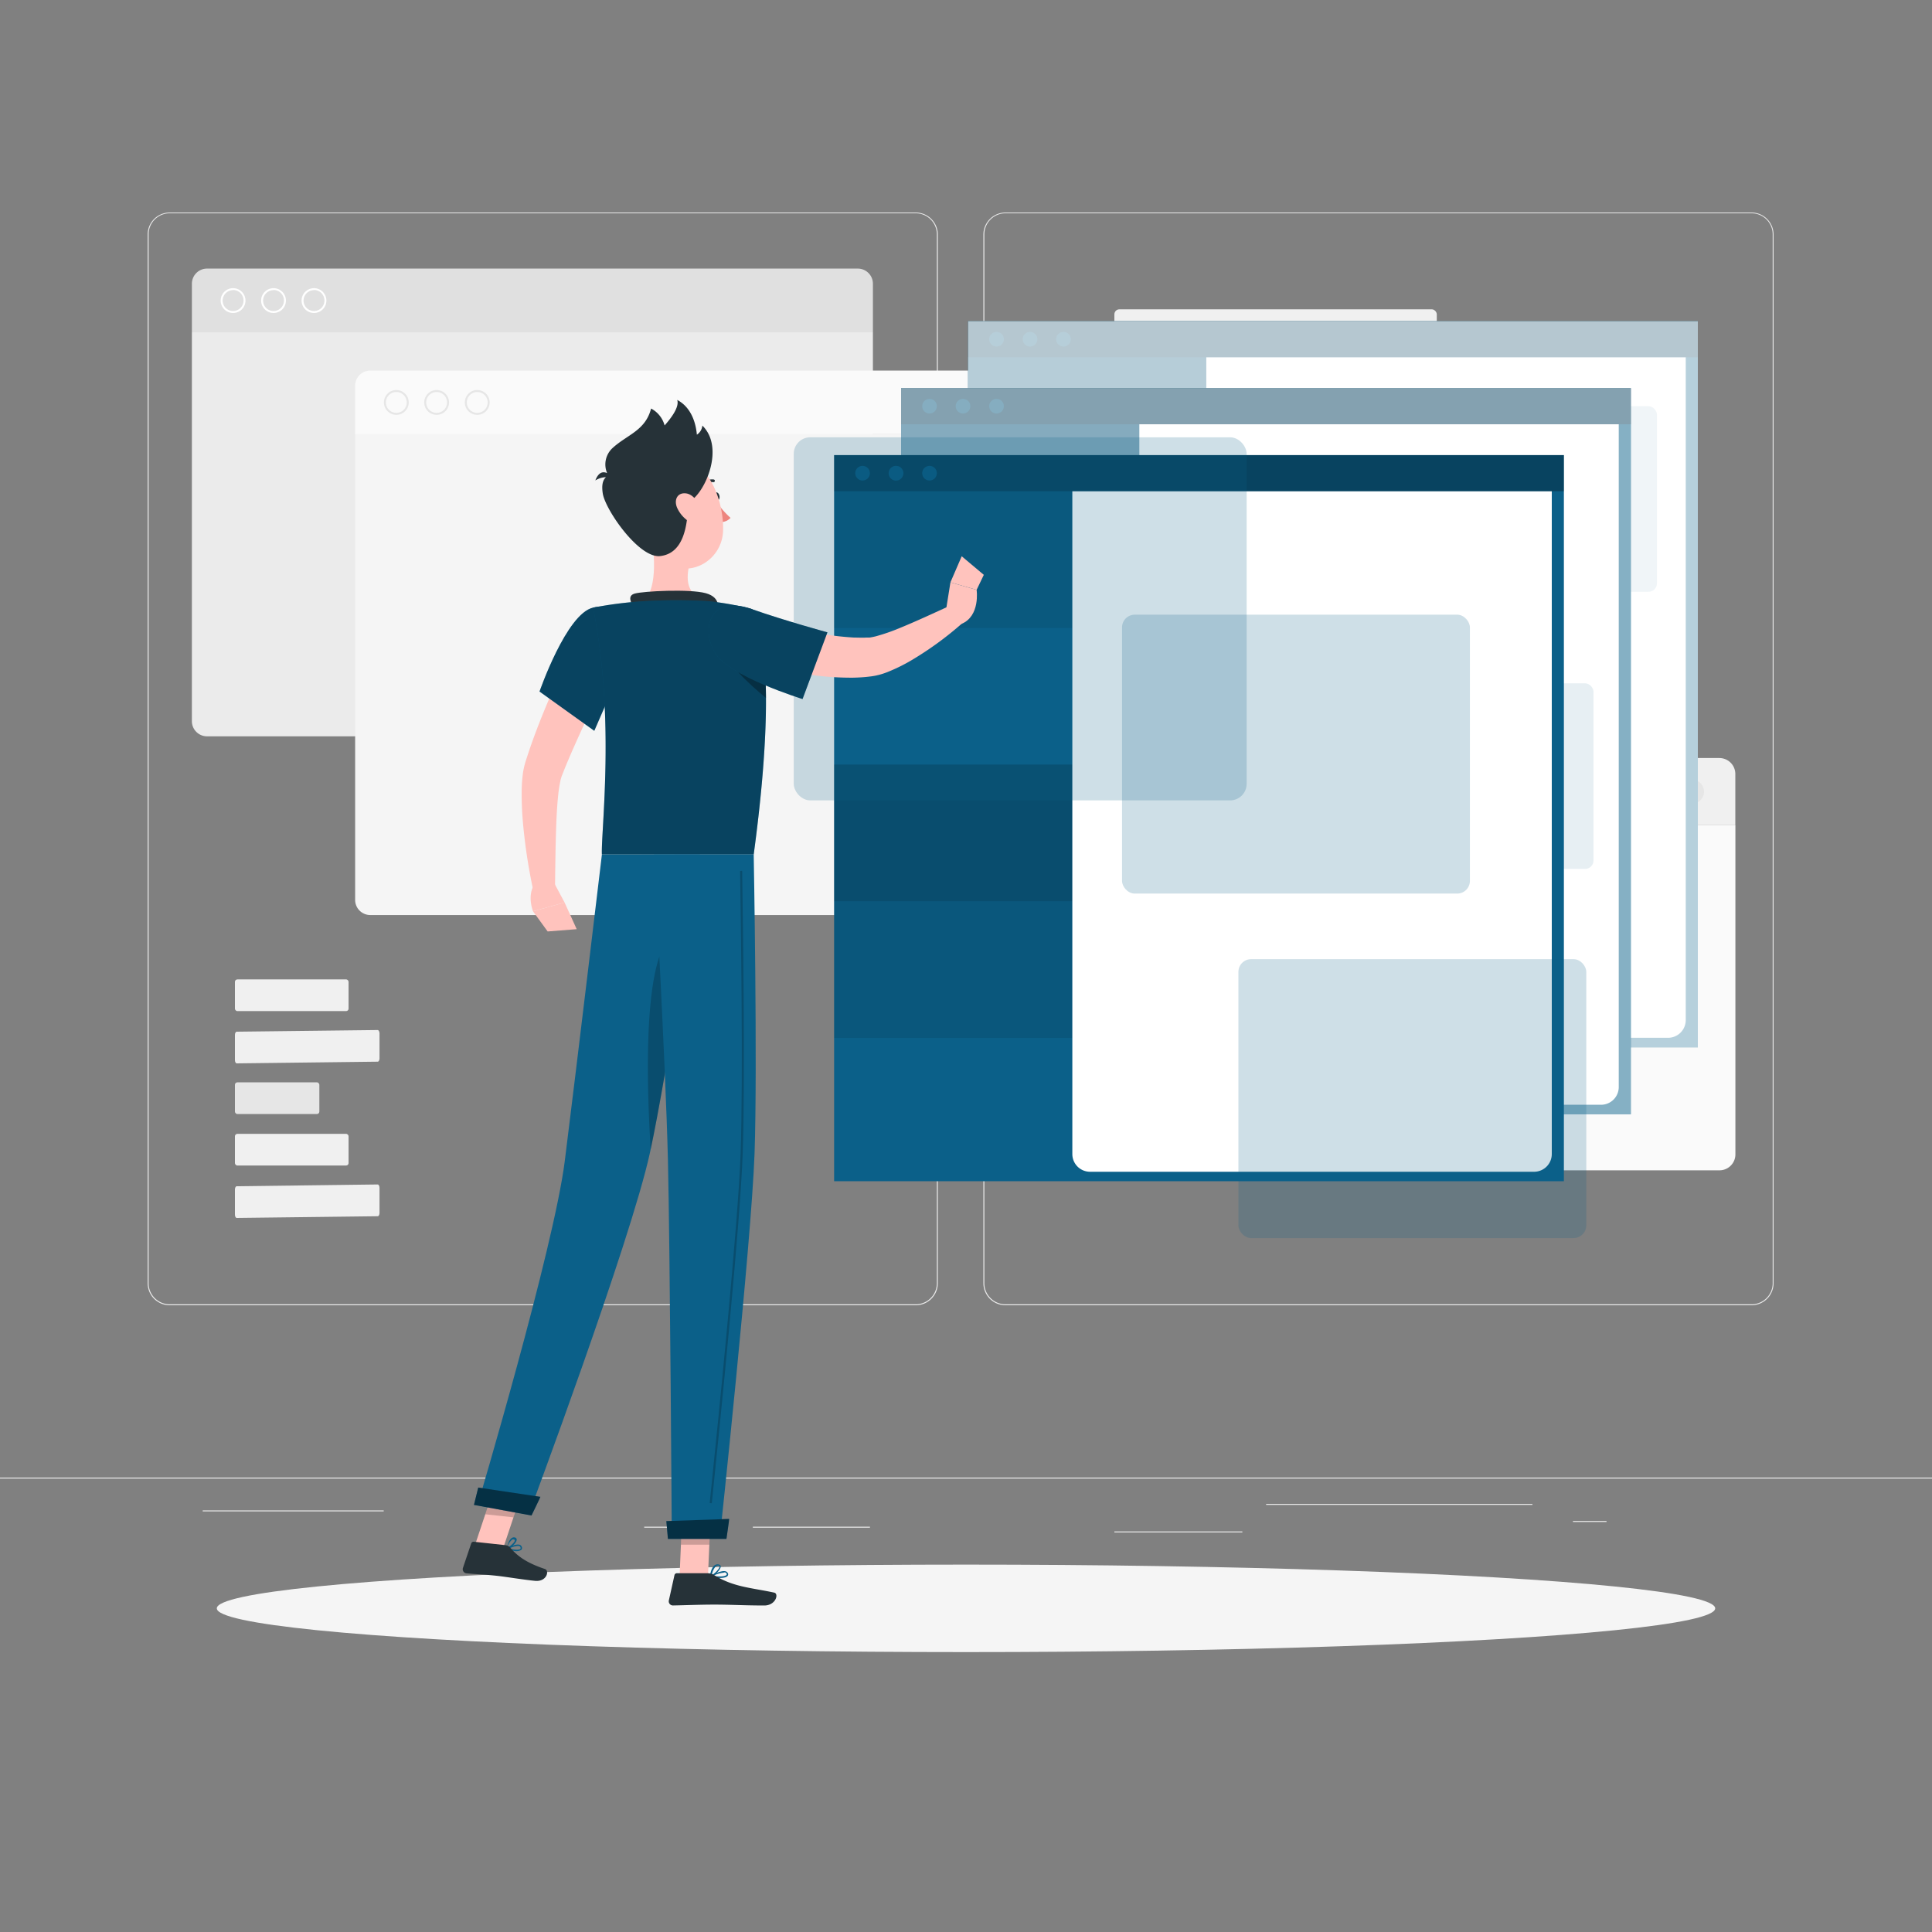 <svg xmlns="http://www.w3.org/2000/svg" viewBox="0 0 500 500"><rect x="0" y="0" width="500" height="500" fill="#808080" stroke="none"/><g id="freepik--background-complete--inject-286"><rect y="382.4" width="500" height=".25" style="fill:#ebebeb"/><rect x="288.4" y="396.34" width="33.12" height=".25" style="fill:#ebebeb"/><rect x="407.08" y="393.63" width="8.69" height=".25" style="fill:#ebebeb"/><rect x="327.67" y="389.21" width="68.92" height=".25" style="fill:#ebebeb"/><rect x="194.84" y="395.11" width="30.3" height=".25" style="fill:#ebebeb"/><rect x="166.72" y="395.11" width="19.22" height=".25" style="fill:#ebebeb"/><rect x="52.46" y="390.89" width="46.84" height=".25" style="fill:#ebebeb"/><path d="M237 337.8H43.91a5.71 5.71.0 01-5.7-5.71V60.66A5.71 5.71.0 0143.91 55H237a5.71 5.71.0 015.71 5.71V332.09A5.71 5.71.0 01237 337.8zM43.91 55.2a5.46 5.46.0 00-5.45 5.46V332.09a5.46 5.46.0 005.45 5.46H237a5.47 5.47.0 005.46-5.46V60.66A5.47 5.47.0 00237 55.2z" style="fill:#ebebeb"/><path d="M453.31 337.8H260.21a5.72 5.72.0 01-5.71-5.71V60.66A5.72 5.72.0 01260.21 55h193.1A5.71 5.71.0 01459 60.66V332.09A5.71 5.71.0 01453.31 337.8zM260.21 55.2a5.47 5.47.0 00-5.46 5.46V332.09a5.47 5.47.0 005.46 5.46h193.1a5.47 5.47.0 005.46-5.46V60.66a5.47 5.47.0 00-5.46-5.46z" style="fill:#ebebeb"/><path d="M438.68 169.11a4.13 4.13.0 00-4.12-4.12H306.22a4.13 4.13.0 00-4.12 4.12v13.26H438.68z" style="fill:#e6e6e6"/><path d="M408.48 173.68a3.12 3.12.0 11-3.11-3.11A3.12 3.12.0 01408.48 173.68z" style="fill:#fff"/><path d="M419.52 173.68a3.12 3.12.0 11-3.12-3.11A3.12 3.12.0 01419.52 173.68z" style="fill:#fff"/><circle cx="427.44" cy="173.68" r="3.12" style="fill:#fff"/><path d="M306.22 271.69H434.56a4.13 4.13.0 004.12-4.12v-85.2H302.1v85.2a4.13 4.13.0 004.12 4.12z" style="fill:#f0f0f0"/><path d="M449.1 200.3a4.13 4.13.0 00-4.12-4.12H316.64a4.13 4.13.0 00-4.12 4.12v13.26H449.1z" style="fill:#f0f0f0"/><path d="M418.91 204.87a3.12 3.12.0 11-3.12-3.12 3.12 3.12.0 013.12 3.12z" style="fill:#e6e6e6"/><path d="M429.94 204.87a3.12 3.12.0 11-3.11-3.12A3.12 3.12.0 01429.94 204.87z" style="fill:#e6e6e6"/><path d="M441 204.87a3.12 3.12.0 11-3.11-3.12A3.12 3.12.0 01441 204.87z" style="fill:#e6e6e6"/><path d="M316.64 302.88H445a4.13 4.13.0 004.12-4.12v-85.2H312.52v85.2a4.13 4.13.0 004.12 4.12z" style="fill:#fafafa"/><path d="M49.66 73.41a3.92 3.92.0 013.91-3.9H222a3.92 3.92.0 013.91 3.9V86H49.66z" style="fill:#e0e0e0"/><path d="M81.26 81a3.21 3.21.0 113.21-3.21A3.21 3.21.0 0181.26 81zm0-5.91a2.7 2.7.0 102.7 2.7A2.7 2.7.0 0081.26 75.05z" style="fill:#fff"/><path d="M70.79 81A3.21 3.21.0 1174 77.75 3.21 3.21.0 0170.79 81zm0-5.91a2.7 2.7.0 102.7 2.7A2.7 2.7.0 0070.79 75.05z" style="fill:#fff"/><path d="M60.32 81a3.21 3.21.0 113.21-3.21A3.21 3.21.0 0160.32 81zm0-5.91a2.7 2.7.0 102.7 2.7A2.7 2.7.0 0060.32 75.05z" style="fill:#fff"/><path d="M53.57 190.56H222a3.92 3.92.0 003.91-3.91V86H49.66V186.65a3.92 3.92.0 003.91 3.91z" style="fill:#ebebeb"/><path d="M91.91 99.81a3.92 3.92.0 013.91-3.9h168.4a3.92 3.92.0 013.91 3.9v12.58H91.91z" style="fill:#fafafa"/><path d="M123.51 107.36a3.21 3.21.0 113.21-3.21A3.21 3.21.0 01123.51 107.36zm0-5.91a2.7 2.7.0 102.7 2.7 2.7 2.7.0 00-2.7-2.7z" style="fill:#e6e6e6"/><path d="M113 107.36a3.21 3.21.0 113.21-3.21A3.21 3.21.0 01113 107.36zm0-5.91a2.7 2.7.0 102.7 2.7 2.7 2.7.0 00-2.7-2.7z" style="fill:#e6e6e6"/><path d="M102.57 107.36a3.21 3.21.0 113.21-3.21A3.21 3.21.0 01102.57 107.36zm0-5.91a2.7 2.7.0 102.7 2.7 2.7 2.7.0 00-2.7-2.7z" style="fill:#e6e6e6"/><path d="M95.82 236.81h168.4a3.92 3.92.0 003.91-3.91V112.39H91.91V232.9a3.92 3.92.0 003.91 3.91z" style="fill:#f5f5f5"/><rect x="288.4" y="121.29" width="62" height="12.35" rx="1.3" style="fill:#e6e6e6"/><path d="M393.24 100.35 289.7 101a1.3 1.3.0 00-1.3 1.3v9.76a1.31 1.31.0 001.31 1.29l103.54-.65a1.3 1.3.0 001.29-1.3v-9.76A1.29 1.29.0 00393.24 100.35z" style="fill:#f0f0f0"/><rect x="288.4" y="80.05" width="83.44" height="12.35" rx="1.3" style="fill:#f0f0f0"/><rect x="60.8" y="280.11" width="21.85" height="8.2" rx=".63" style="fill:#e6e6e6"/><path d="M97.75 266.57 61.26 267c-.26.0-.46.39-.46.86v6.48c0 .47.21.86.46.86l36.5-.44c.25.0.46-.39.46-.86v-6.48C98.21 267 98 266.57 97.75 266.57z" style="fill:#f0f0f0"/><rect x="60.8" y="253.47" width="29.41" height="8.2" rx=".63" style="fill:#f0f0f0"/><path d="M97.75 306.54 61.26 307c-.26.0-.46.39-.46.86v6.48c0 .47.21.86.46.86l36.5-.44c.25.0.46-.39.46-.86v-6.48C98.21 306.93 98 306.54 97.75 306.54z" style="fill:#f0f0f0"/><rect x="60.8" y="293.44" width="29.41" height="8.2" rx=".63" style="fill:#f0f0f0"/></g><g id="freepik--Shadow--inject-286"><ellipse id="freepik--path--inject-286" cx="250" cy="416.24" rx="193.89" ry="11.32" style="fill:#f5f5f5"/></g><g id="freepik--Windows--inject-286"><rect x="250.54" y="83.11" width="188.86" height="187.92" style="fill:#0B6089"/><rect x="250.54" y="92.46" width="61.65" height="35.37" style="opacity:0.1"/><rect x="250.54" y="163.2" width="61.65" height="35.37" style="opacity:0.2"/><rect x="250.54" y="198.57" width="61.65" height="35.37" style="opacity:0.1"/><path d="M312.19 92.46H436.27a0 0 0 010 0V264a4.58 4.58.0 01-4.58 4.58H316.77a4.58 4.58.0 01-4.58-4.58V92.46a0 0 0 010 0z" style="fill:#fff"/><rect x="250.54" y="83.11" width="188.86" height="9.35" style="opacity:0.3"/><circle cx="257.9" cy="87.79" r="1.9" style="fill:#0B6089;opacity:0.8"/><circle cx="266.57" cy="87.79" r="1.9" style="fill:#0B6089;opacity:0.8"/><circle cx="275.23" cy="87.79" r="1.9" style="fill:#0B6089;opacity:0.8"/><rect x="321.77" y="110.09" width="78.01" height="62.54" rx="2.85" style="fill:#0B6089;opacity:0.2"/><rect x="368.9" y="105.12" width="59.92" height="48.04" rx="2.19" style="fill:#0B6089;opacity:0.2"/><rect x="337.83" y="192.81" width="59.92" height="48.04" rx="2.19" style="fill:#0B6089;opacity:0.2"/><rect x="250.54" y="83.11" width="188.86" height="187.92" style="fill:#fff;opacity:0.7"/><rect x="233.2" y="100.45" width="188.86" height="187.92" style="fill:#0B6089"/><rect x="233.2" y="109.8" width="61.65" height="35.37" style="opacity:0.1"/><rect x="233.2" y="180.53" width="61.65" height="35.37" style="opacity:0.2"/><rect x="233.2" y="215.9" width="61.65" height="35.37" style="opacity:0.1"/><path d="M294.85 109.8H418.93a0 0 0 010 0V281.33a4.58 4.58.0 01-4.58 4.58H299.44a4.58 4.58.0 01-4.58-4.58V109.8A0 0 0 01294.85 109.8z" style="fill:#fff"/><rect x="233.2" y="100.45" width="188.86" height="9.35" style="opacity:0.3"/><circle cx="240.56" cy="105.12" r="1.9" style="fill:#0B6089;opacity:0.8"/><circle cx="249.23" cy="105.12" r="1.9" style="fill:#0B6089;opacity:0.8"/><circle cx="257.9" cy="105.12" r="1.9" style="fill:#0B6089;opacity:0.8"/><rect x="304.44" y="127.43" width="78.01" height="62.54" rx="2.85" style="fill:#0B6089;opacity:0.2"/><rect x="352.48" y="176.84" width="59.92" height="48.04" rx="2.19" style="fill:#0B6089;opacity:0.2"/><rect x="320.5" y="210.15" width="59.92" height="48.04" rx="2.19" style="fill:#0B6089;opacity:0.2"/><rect x="233.2" y="100.45" width="188.86" height="187.92" style="fill:#fff;opacity:0.5"/><rect x="215.87" y="117.78" width="188.86" height="187.92" style="fill:#0B6089"/><rect x="215.87" y="127.13" width="61.65" height="35.37" style="opacity:0.1"/><rect x="215.87" y="197.87" width="61.65" height="35.37" style="opacity:0.2"/><rect x="215.87" y="233.24" width="61.65" height="35.37" style="opacity:0.1"/><path d="M277.52 127.13H401.6a0 0 0 010 0V298.67a4.58 4.58.0 01-4.58 4.58H282.1a4.58 4.58.0 01-4.58-4.58V127.13A0 0 0 01277.52 127.13z" style="fill:#fff"/><rect x="215.87" y="117.78" width="188.86" height="9.35" style="opacity:0.3"/><circle cx="223.23" cy="122.46" r="1.9" style="fill:#0B6089;opacity:0.8"/><path d="M233.8 122.46a1.91 1.91.0 11-1.91-1.9A1.9 1.9.0 01233.8 122.46z" style="fill:#0B6089;opacity:0.8"/><circle cx="240.56" cy="122.46" r="1.9" style="fill:#0B6089;opacity:0.8"/><rect x="205.42" y="113.17" width="117.21" height="93.97" rx="4.28" style="fill:#0B6089;opacity:0.2"/><rect x="290.38" y="159.08" width="90.03" height="72.18" rx="3.29" style="fill:#0B6089;opacity:0.2"/><rect x="320.5" y="248.23" width="90.03" height="72.18" rx="3.29" style="fill:#0B6089;opacity:0.2"/></g><g id="freepik--Character--inject-286"><path d="M160.35 168.16l-7.26 15.23c-2.4 5.08-4.75 10.19-6.84 15.25l-.75 1.89c-.11.29-.14.35-.22.6s-.14.45-.2.73a33 33 0 00-.59 3.62c-.28 2.61-.44 5.37-.54 8.14-.2 5.55-.25 11.24-.32 16.87l-5.48.61a144.32 144.32.0 01-2.72-17.23 84.29 84.29.0 01-.42-9 36.72 36.72.0 01.34-4.86c.05-.42.15-.9.25-1.36s.27-1.07.38-1.45l.69-2.13c1.87-5.63 4.05-11 6.34-16.29s4.74-10.48 7.38-15.65z" style="fill:#ffc3bd"/><path d="M143.55 228.77l2.56 4.79-8.17 2.28s-1.56-3.85.29-6.88z" style="fill:#ffc3bd"/><polygon points="149.25 240.47 141.73 241.06 137.94 235.84 146.11 233.56 149.25 240.47" style="fill:#ffc3bd"/><path d="M184.82 128.62c.12.58.52 1 .9.91s.59-.61.48-1.19-.52-1-.9-.91S184.7 128 184.82 128.62z" style="fill:#263238"/><path d="M185.29 129.62a21.21 21.21.0 003.78 4.4 3.4 3.4.0 01-2.66 1.09z" style="fill:#ed847e"/><path d="M182 125.83a.38.38.0 00.26-.11 2.75 2.75.0 012.33-.94.35.35.0 00.12-.69 3.46 3.46.0 00-3 1.15.35.35.0 00.25.59z" style="fill:#263238"/><path d="M168.28 136.79c1.05 5.37 2.11 15.22-1.65 18.8.0.0 1.47 5.46 11.45 5.46 11 0 5.25-5.45 5.25-5.45-6-1.44-5.84-5.88-4.8-10.06z" style="fill:#ffc3bd"/><path d="M164.13 157.5c-.87-1.56-1.84-3.34.16-3.89 2.19-.62 14.22-1.24 18.37-.09s3 4.3 3 4.3z" style="fill:#263238"/><path d="M133.11 401.38a2.41 2.41.0 001.81-.29.73.73.0 00.08-.83.82.82.0 00-.5-.46c-1-.37-3.2.8-3.3.85a.17.17.0 00-.09.16.17.17.0 00.12.15A9.78 9.78.0 00133.11 401.38zm1.07-1.3.21.05a.46.46.0 01.29.27c.13.3.0.41.0.45-.36.37-1.85.22-2.92-.09A5.72 5.72.0 01134.18 400.08z" style="fill:#0B6089"/><path d="M131.27 401a.11.11.0 00.08.0c.8-.33 2.44-1.77 2.37-2.6a.56.56.0 00-.5-.51.91.91.0 00-.76.14c-.92.6-1.33 2.69-1.34 2.78a.17.17.0 00.06.16A.11.11.0 00131.27 401zm1.67-2.57h.07c.22.07.22.17.22.22.0.49-1.14 1.52-2 1.94a4.13 4.13.0 011.27-2.1A.58.58.0 01132.94 398.4z" style="fill:#0B6089"/><path d="M186.17 408.38c.94.0 1.85-.13 2.15-.56a.64.64.0 000-.76.9.9.0 00-.55-.41c-1.22-.33-3.79 1.14-3.9 1.2a.17.17.0 000 .32A13.25 13.25.0 00186.17 408.38zm1.16-1.43a1.22 1.22.0 01.34.0.51.51.0 01.34.24c.12.22.08.33.0.39-.34.47-2.2.48-3.56.29A7.82 7.82.0 01187.33 407z" style="fill:#0B6089"/><path d="M184 408.17h0c.88-.4 2.64-2 2.51-2.82.0-.19-.17-.44-.65-.49a1.33 1.33.0 00-1 .3c-.93.77-1.13 2.75-1.14 2.83a.2.2.0 00.07.16A.23.23.0 00184 408.17zm1.79-3h.1c.32.0.34.16.34.2.08.49-1.11 1.74-2 2.29a4.15 4.15.0 011-2.27A1 1 0 01185.74 405.19z" style="fill:#0B6089"/><polygon points="175.87 408 183.22 408 183.95 390.99 176.6 390.99 175.87 408" style="fill:#ffc3bd"/><polygon points="122.92 399.89 130.22 400.68 135.73 384.17 128.43 383.38 122.92 399.89" style="fill:#ffc3bd"/><path d="M130.83 399.89l-8.2-.89a.65.65.0 00-.68.43l-2.14 6.34a1.07 1.07.0 00.92 1.41c2.87.27 4.28.25 7.89.64 2.22.24 6.77 1 9.84 1.3s3.79-2.65 2.57-3.06c-5.5-1.84-7.43-3.77-9.06-5.59A1.82 1.82.0 00130.83 399.89z" style="fill:#263238"/><path d="M183.17 407.15h-8a.63.63.0 00-.62.5l-1.45 6.53a1.07 1.07.0 001.05 1.31c2.9-.05 7.08-.22 10.72-.22 4.25.0 7.92.23 12.91.23 3 0 3.85-3.05 2.59-3.33-5.75-1.25-10.44-1.39-15.4-4.45A3.44 3.44.0 00183.17 407.15z" style="fill:#263238"/><path d="M194.12 159.35c2.08.65 4.41 1.36 6.64 2s4.52 1.19 6.79 1.68A79.27 79.27.0 00221 165c1.08.0 2.15.07 3.18.0h.63c.13.0.35.0.53-.05.4-.06.86-.16 1.34-.28a50.28 50.28.0 006.25-2.17c4.3-1.76 8.71-3.82 13.07-5.81l3.05 4.59a86.83 86.83.0 01-12.18 9 45.76 45.76.0 01-7.17 3.64 19.21 19.21.0 01-2.18.72c-.42.1-.8.2-1.27.28l-.67.11-.52.06c-1.4.18-2.77.25-4.13.29a75.29 75.29.0 01-15.61-1.5c-2.51-.5-5-1-7.45-1.72s-4.83-1.35-7.38-2.27z" style="fill:#ffc3bd"/><path d="M153.47 157.26c-6.88 1.57-13.84 21.71-13.84 21.71l14.17 10.16s4-9.37 7.85-17.57C165.73 163 160.51 155.64 153.47 157.26z" style="fill:#0B6089"/><path d="M153.47 157.26c-6.88 1.57-13.84 21.71-13.84 21.71l14.17 10.16s4-9.37 7.85-17.57C165.73 163 160.51 155.64 153.47 157.26z" style="opacity:0.3"/><path d="M194.63 157.63s7.82 8.84.43 63.5H155.77c-.27-6 3.52-35.45-2.3-63.87a101.9 101.9.0 0113.16-1.67 143 143 0 0116.7.0A74.19 74.19.0 01194.63 157.63z" style="fill:#0B6089"/><path d="M194.63 157.63s7.82 8.84.43 63.5H155.77c-.27-6 3.52-35.45-2.3-63.87a101.9 101.9.0 0113.16-1.67 143 143 0 0116.7.0A74.19 74.19.0 01194.63 157.63z" style="opacity:0.3"/><path d="M194.63 157.63s-.88-.24-2.31-.57c-4.32.45-6.42 5.42-5.26 10.58.86 3.84 6.44 9.09 11.18 13C198.13 161.59 194.63 157.63 194.63 157.63z" style="opacity:0.3"/><path d="M185 168.91c3.51 6.08 22.7 12 22.7 12l6.44-17.26s-11-3-19.53-6C184.06 153.86 181.17 162.23 185 168.91z" style="fill:#0B6089"/><path d="M185 168.91c3.51 6.08 22.7 12 22.7 12l6.44-17.26s-11-3-19.53-6C184.06 153.86 181.17 162.23 185 168.91z" style="opacity:0.3"/><path d="M244.75 158.36l1.22-7.65 6.78 1.94s1 6.81-3.94 8.82z" style="fill:#ffc3bd"/><polygon points="248.89 143.96 254.61 148.77 252.75 152.65 245.97 150.71 248.89 143.96" style="fill:#ffc3bd"/><polygon points="183.94 390.99 183.57 399.76 176.22 399.76 176.59 390.99 183.94 390.99" style="opacity:0.2"/><polygon points="128.43 383.38 135.73 384.18 132.89 392.69 125.58 391.89 128.43 383.38" style="opacity:0.2"/><path d="M165.2 131.32c1.89 7.05 2.64 11.27 7 14.19 6.54 4.41 14.68-.65 14.93-8.11.23-6.72-2.89-17.11-10.45-18.53A10 10 0 00165.2 131.32z" style="fill:#ffc3bd"/><path d="M181.77 110.14a3.19 3.19.0 01-1.42 2.36c-.33-3.7-1.8-7.26-5.09-9 .54 1.57-1 4.06-3.26 6.6a7 7 0 00-3.5-4.37c-1.5 5.81-6.3 6.77-10.11 10.35a5.77 5.77.0 00-1.27 6.36c-1-.45-2.19-.34-3.05 1.9a5.51 5.51.0 012.75-.85c-.68.64-1.21 1.75-.82 4.25.68 4.23 9.37 16.8 14.86 16.17 6-.69 7.1-7.64 7.24-13.91l.23-.12C182.49 127.67 187.63 115.85 181.77 110.14z" style="fill:#263238"/><path d="M175.25 131.44a8.27 8.27.0 003.62 3.86c2.12 1.1 3.3-.51 2.83-2.62-.43-1.91-2-4.77-4.23-5S174.37 129.44 175.25 131.44z" style="fill:#ffc3bd"/><path d="M181.13 221.13s-8.34 56.14-12.92 77.18c-5 23-31.37 93.55-31.37 93.55l-13.23-2.43s19.7-66.23 22.56-89c3.11-24.75 9.6-79.26 9.6-79.26z" style="fill:#0B6089"/><path d="M175.86 241.13c-9.64 1.89-8.62 37.84-7.46 56.33 2.78-13.07 6.85-38.22 9.63-56.07A3.29 3.29.0 00175.86 241.13z" style="opacity:0.2"/><path d="M195.06 221.13s1 54.93.22 77.33c-.83 23.3-9 99.6-9 99.6H173.86s-.46-74.94-1-97.82c-.6-24.95-3.62-79.11-3.62-79.11z" style="fill:#0B6089"/><path d="M184.21 389.05l-.54-.06c2.19-21.11 7.37-72.19 8-90.5.67-18.76.06-60.68-.14-73.08l.54-.06c.2 12.4.81 54.34.14 73.13C191.58 316.82 186.4 367.93 184.21 389.05z" style="opacity:0.2"/><path d="M139.85 387.38c.06.0-2.3 4.83-2.3 4.83l-14.89-2.74 1.11-4.49z" style="fill:#0B6089"/><path d="M139.85 387.38c.06.0-2.3 4.83-2.3 4.83l-14.89-2.74 1.11-4.49z" style="opacity:0.5"/><path d="M188.7 393.1c.06.0-.7 5.17-.7 5.17H172.86l-.41-4.61z" style="fill:#0B6089"/><path d="M188.7 393.1c.06.0-.7 5.17-.7 5.17H172.86l-.41-4.61z" style="opacity:0.5"/></g></svg>